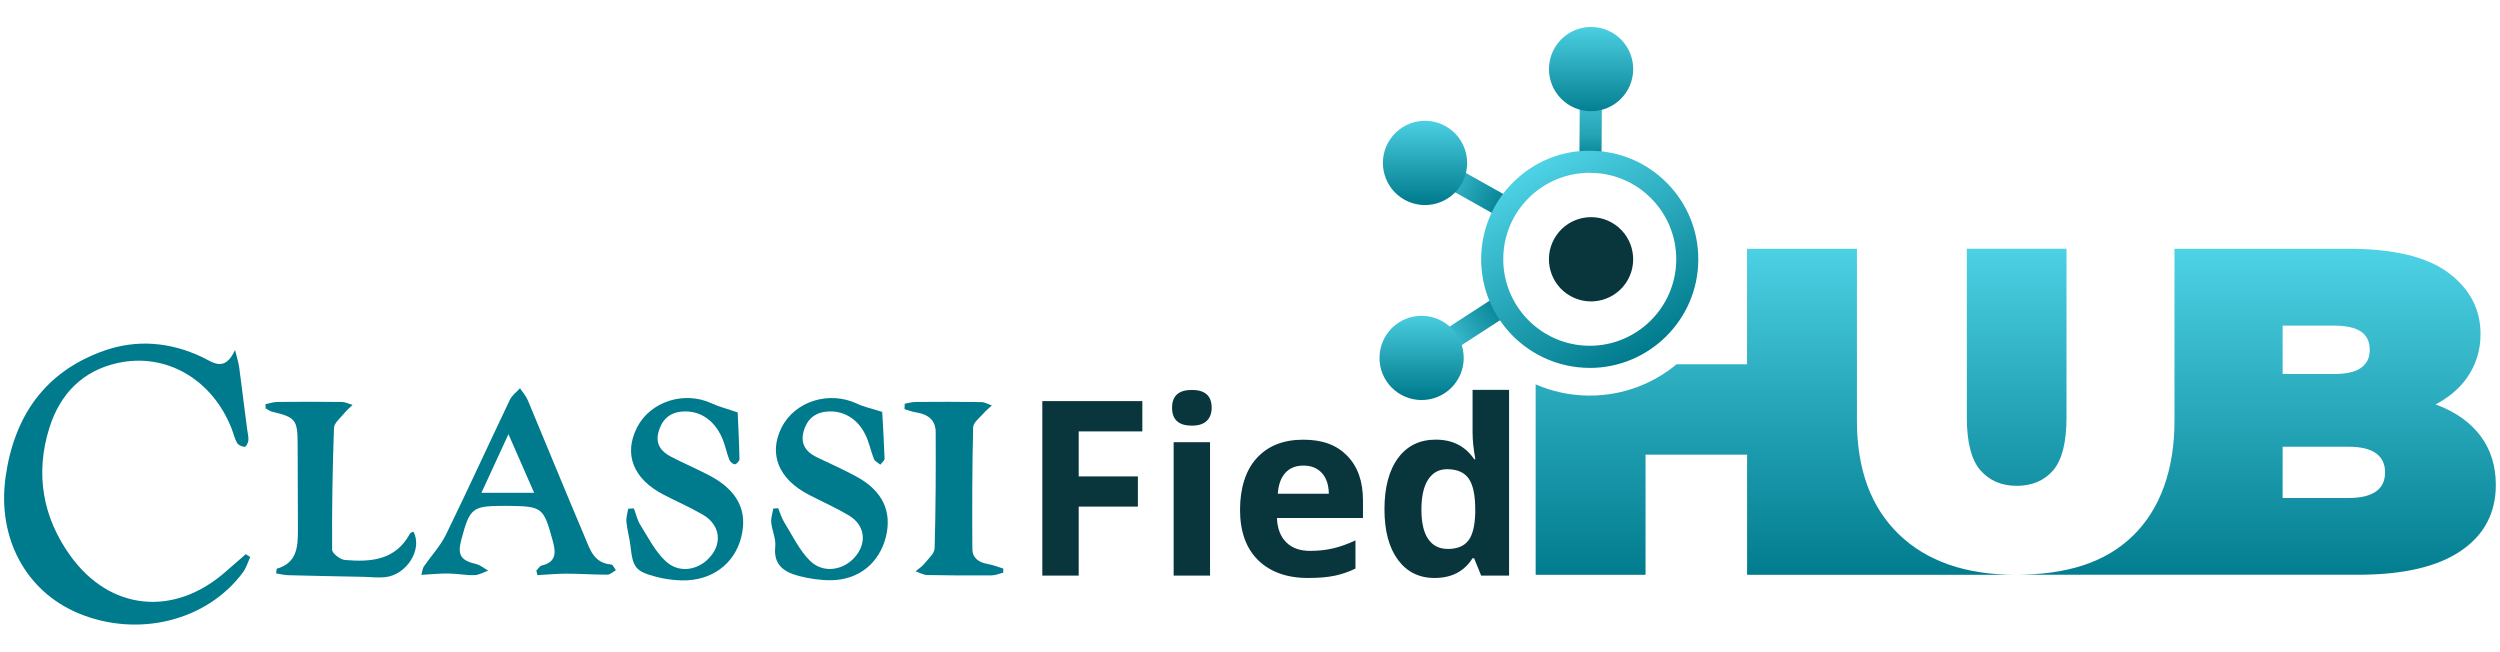 <?xml version="1.0" encoding="UTF-8"?>
<svg id="TEXTS" xmlns="http://www.w3.org/2000/svg" width="443.15" height="115.49" xmlns:xlink="http://www.w3.org/1999/xlink" viewBox="0 0 443.15 115.49">
  <defs>
    <style>
      .cls-1 {
        fill: url(#linear-gradient-2);
      }

      .cls-2 {
        fill: url(#linear-gradient-10);
      }

      .cls-3 {
        fill: url(#linear-gradient-4);
      }

      .cls-4 {
        fill: url(#linear-gradient-3);
      }

      .cls-5 {
        fill: url(#linear-gradient-5);
      }

      .cls-6 {
        fill: #09353c;
      }

      .cls-7 {
        fill: url(#linear-gradient-8);
      }

      .cls-8 {
        fill: url(#linear-gradient-7);
      }

      .cls-9 {
        fill: url(#linear-gradient-9);
      }

      .cls-10 {
        fill: #007b8d;
      }

      .cls-11 {
        fill: url(#linear-gradient-6);
      }

      .cls-12 {
        fill: url(#linear-gradient);
      }
    </style>
    <linearGradient id="linear-gradient" x1="281.97" y1="13.21" x2="281.97" y2="28.67" gradientUnits="userSpaceOnUse">
      <stop offset="0" stop-color="#4ed2e5"/>
      <stop offset=".48" stop-color="#32b2c4"/>
      <stop offset=".69" stop-color="#25a4b6"/>
      <stop offset="1" stop-color="#007b8d"/>
    </linearGradient>
    <linearGradient id="linear-gradient-2" x1="253.27" y1="29.1" x2="267.06" y2="37.07" gradientUnits="userSpaceOnUse">
      <stop offset="0" stop-color="#4ed2e5"/>
      <stop offset="1" stop-color="#007b8d"/>
    </linearGradient>
    <linearGradient id="linear-gradient-3" x1="253.82" y1="62.15" x2="267.17" y2="53.75" gradientUnits="userSpaceOnUse">
      <stop offset="0" stop-color="#4ed2e5"/>
      <stop offset="1" stop-color="#007b8d"/>
    </linearGradient>
    <linearGradient id="linear-gradient-4" x1="251.99" y1="55.07" x2="251.99" y2="70.36" gradientUnits="userSpaceOnUse">
      <stop offset="0" stop-color="#4ed2e5"/>
      <stop offset="1" stop-color="#007b8d"/>
    </linearGradient>
    <linearGradient id="linear-gradient-5" x1="252.6" y1="21.03" x2="252.6" y2="36.11" gradientUnits="userSpaceOnUse">
      <stop offset="0" stop-color="#4ed2e5"/>
      <stop offset="1" stop-color="#007b8d"/>
    </linearGradient>
    <linearGradient id="linear-gradient-6" x1="276.83" y1="58.81" x2="296.32" y2="92.02" gradientTransform="translate(-4.26 -31.44) rotate(.4)" gradientUnits="userSpaceOnUse">
      <stop offset="0" stop-color="#4ed2e5"/>
      <stop offset="1" stop-color="#007b8d"/>
    </linearGradient>
    <linearGradient id="linear-gradient-7" x1="282.03" y1="4.23" x2="282.03" y2="20.61" gradientUnits="userSpaceOnUse">
      <stop offset="0" stop-color="#4ed2e5"/>
      <stop offset="1" stop-color="#007b8d"/>
    </linearGradient>
    <linearGradient id="linear-gradient-8" x1="314.75" y1="43.18" x2="314.75" y2="102.92" gradientUnits="userSpaceOnUse">
      <stop offset="0" stop-color="#4ed2e5"/>
      <stop offset=".51" stop-color="#24a3b6"/>
      <stop offset="1" stop-color="#007b8d"/>
    </linearGradient>
    <linearGradient id="linear-gradient-9" x1="357.48" y1="43.18" x2="357.48" y2="102.92" gradientUnits="userSpaceOnUse">
      <stop offset="0" stop-color="#4ed2e5"/>
      <stop offset=".51" stop-color="#24a3b6"/>
      <stop offset="1" stop-color="#007b8d"/>
    </linearGradient>
    <linearGradient id="linear-gradient-10" x1="399.87" y1="44.19" x2="399.87" y2="103.72" gradientUnits="userSpaceOnUse">
      <stop offset="0" stop-color="#4ed2e5"/>
      <stop offset="1" stop-color="#007b8d"/>
    </linearGradient>
  </defs>
  <g>
    <path class="cls-12" d="M281.92,28.49c.66,0,1.31.06,1.96.13l.11-16.36-3.92-.03-.11,16.36c.65-.07,1.3-.1,1.96-.1Z"/>
    <path class="cls-1" d="M268.13,35.32l-13.61-7.65-1.92,3.42,13.29,7.47c.62-1.15,1.36-2.24,2.24-3.24Z"/>
  </g>
  <path class="cls-4" d="M265.54,52.32l-14.61,9.48,2.13,3.29,14.32-9.29c-.74-1.08-1.36-2.25-1.84-3.48Z"/>
  <path class="cls-3" d="M259.46,63.5c-.03,4.12-3.39,7.44-7.52,7.41-4.12-.03-7.44-3.39-7.41-7.52.03-4.12,3.39-7.44,7.52-7.41,4.12.03,7.44,3.39,7.41,7.52Z"/>
  <path class="cls-5" d="M256.26,22.37c3.59,2.02,4.87,6.57,2.85,10.17-2.02,3.59-6.57,4.87-10.17,2.85-3.59-2.02-4.87-6.57-2.85-10.17,2.02-3.59,6.57-4.87,10.17-2.85Z"/>
  <path class="cls-6" d="M285.69,39.45c3.59,2.02,4.87,6.57,2.85,10.17-2.02,3.59-6.57,4.87-10.17,2.85-3.59-2.02-4.87-6.57-2.85-10.17,2.02-3.59,6.57-4.87,10.17-2.85Z"/>
  <path class="cls-11" d="M281.8,65.21s-.09,0-.13,0c-10.62-.07-19.19-8.77-19.12-19.38.04-5.14,2.07-9.96,5.73-13.57,3.66-3.61,8.5-5.61,13.65-5.54,5.14.04,9.96,2.07,13.57,5.73,3.61,3.66,5.58,8.51,5.54,13.65h0c-.07,10.57-8.7,19.12-19.25,19.12ZM281.79,30.63c-4.05,0-7.87,1.57-10.76,4.41-2.92,2.88-4.54,6.71-4.56,10.81-.06,8.45,6.77,15.38,15.22,15.44.04,0,.07,0,.11,0,8.4,0,15.27-6.81,15.33-15.22h0c.03-4.09-1.54-7.96-4.41-10.87-2.87-2.92-6.71-4.54-10.81-4.56-.04,0-.07,0-.11,0Z"/>
  <path class="cls-8" d="M289.5,12.3c-.03,4.12-3.39,7.44-7.52,7.41-4.12-.03-7.44-3.39-7.41-7.52.03-4.12,3.39-7.44,7.52-7.41,4.12.03,7.44,3.39,7.41,7.52Z"/>
  <g>
    <path class="cls-7" d="M357.31,101.89c-8.86,0-15.77-2.39-20.72-7.18-4.95-4.79-7.43-11.5-7.43-20.14v-30.47h-19.48v20.47h-12.49c-4.18,3.47-9.55,5.55-15.38,5.55-.06,0-.11,0-.17,0-3.35-.02-6.54-.73-9.43-1.99v33.76h19.48v-21.3h18v21.3h47.63Z"/>
    <path class="cls-9" d="M351.04,83.35c1.6,1.84,3.74,2.77,6.44,2.77s4.91-.92,6.48-2.77c1.57-1.84,2.35-4.97,2.35-9.37v-29.89h-17.67v29.89c0,4.4.8,7.53,2.39,9.37Z"/>
    <path class="cls-2" d="M439.74,77.33c-1.79-2.39-4.32-4.22-7.6-5.49-.14-.05-.28-.1-.42-.15,2.35-1.23,4.2-2.79,5.54-4.68,1.62-2.28,2.44-4.88,2.44-7.8,0-4.4-1.9-8.02-5.7-10.86-3.8-2.83-9.69-4.25-17.67-4.25h-30.88v30.46c0,8.64-2.48,15.69-7.43,20.47-4.95,4.79-11.86,6.85-20.72,6.85h60.68c7.98,0,14.05-1.4,18.2-4.21,4.15-2.81,6.23-6.71,6.23-11.72,0-3.36-.9-6.23-2.68-8.63ZM404.62,57.72h9.08c2.2,0,3.81.36,4.83,1.07,1.02.72,1.53,1.79,1.53,3.22s-.51,2.44-1.53,3.18c-1.02.74-2.63,1.11-4.83,1.11h-9.08v-8.59ZM421.17,87.11c-1.07.77-2.68,1.16-4.83,1.16h-11.72v-9.08h11.72c2.15,0,3.76.39,4.83,1.16,1.07.77,1.61,1.9,1.61,3.39s-.54,2.61-1.61,3.38Z"/>
  </g>
  <g>
    <path class="cls-6" d="M191.21,102.03h-6.45v-30.93h17.73v5.37h-11.28v7.98h10.49v5.35h-10.49v12.23Z"/>
    <path class="cls-6" d="M207.76,72.27c0-2.1,1.17-3.15,3.51-3.15s3.51,1.05,3.51,3.15c0,1-.29,1.78-.88,2.34-.58.56-1.46.84-2.63.84-2.34,0-3.51-1.06-3.51-3.17ZM214.49,102.03h-6.45v-23.65h6.45v23.65Z"/>
    <path class="cls-6" d="M231.96,102.46c-3.81,0-6.78-1.05-8.93-3.15-2.14-2.1-3.22-5.08-3.22-8.93s.99-7.03,2.97-9.19,4.72-3.25,8.22-3.25,5.94.95,7.81,2.86c1.86,1.9,2.79,4.53,2.79,7.89v3.13h-15.25c.07,1.83.61,3.27,1.63,4.29,1.01,1.03,2.44,1.54,4.27,1.54,1.42,0,2.77-.15,4.04-.44,1.27-.3,2.59-.77,3.98-1.42v4.99c-1.13.56-2.33.98-3.62,1.26-1.28.27-2.85.41-4.7.41ZM231.05,82.53c-1.37,0-2.44.43-3.22,1.3-.78.87-1.22,2.1-1.33,3.69h9.05c-.03-1.59-.44-2.82-1.25-3.69-.8-.87-1.89-1.3-3.26-1.3Z"/>
    <path class="cls-6" d="M254.34,102.46c-2.78,0-4.96-1.08-6.55-3.24-1.59-2.16-2.38-5.15-2.38-8.97s.81-6.9,2.42-9.07c1.61-2.17,3.84-3.25,6.67-3.25,2.98,0,5.25,1.16,6.81,3.47h.21c-.32-1.76-.49-3.34-.49-4.72v-7.57h6.47v32.92h-4.95l-1.25-3.07h-.28c-1.47,2.33-3.7,3.49-6.71,3.49ZM256.61,97.31c1.65,0,2.86-.48,3.63-1.44s1.19-2.59,1.26-4.89v-.7c0-2.54-.39-4.36-1.17-5.46-.78-1.1-2.06-1.65-3.82-1.65-1.44,0-2.56.61-3.35,1.83-.8,1.22-1.2,2.99-1.2,5.32s.4,4.07,1.21,5.24c.8,1.16,1.95,1.74,3.45,1.74Z"/>
  </g>
  <g>
    <path class="cls-10" d="M41.67,62.04c.4,1.64.64,2.35.73,3.07.49,3.68.95,7.36,1.42,11.05.08.64.26,1.29.21,1.92-.04.42-.43,1.14-.64,1.13-.47-.02-1.13-.29-1.35-.67-.44-.75-.63-1.65-.95-2.48-3.4-8.78-11.61-13.6-20.2-11.72-6.28,1.37-10.24,5.52-12.12,11.44-2.58,8.16-1.23,15.95,3.78,22.84,6.95,9.57,18.1,10.69,27.11,3.01,1.31-1.12,2.61-2.27,3.91-3.4.26.17.53.34.79.51-.42.91-.71,1.92-1.29,2.71-6.38,8.62-18.59,11.65-29.14,7.27-9.35-3.88-14.48-13.39-12.93-24.24,1.53-10.71,6.94-18.58,17.38-22.29,5.89-2.09,11.8-1.57,17.49,1.13,1.9.9,3.93,2.73,5.8-1.28Z"/>
    <path class="cls-10" d="M95.08,101.12c.32-.3.59-.79.96-.88,2.56-.6,2.52-2.27,1.96-4.3-1.66-6.05-1.82-6.19-8.02-6.27-.16,0-.32,0-.49,0-5.78,0-6.2.31-7.72,6.01-.72,2.71-.09,3.67,2.65,4.31.75.18,1.41.76,2.12,1.16-.81.28-1.62.78-2.44.8-1.53.04-3.06-.27-4.6-.29-1.52-.02-3.04.14-4.81.24.19-.67.21-1.14.44-1.48,1.3-1.9,2.94-3.63,3.93-5.67,3.87-7.91,7.52-15.93,11.32-23.88.38-.79,1.19-1.37,1.79-2.05.47.71,1.07,1.36,1.39,2.13,3.37,8.05,6.66,16.14,10.07,24.17.92,2.18,1.61,4.72,4.72,4.94.3.02.55.66.83,1.01-.51.28-1.01.8-1.52.8-2.42,0-4.85-.18-7.28-.18-1.71,0-3.41.17-5.12.26-.06-.28-.12-.56-.19-.83ZM94.68,87.35c-1.6-3.66-2.96-6.74-4.55-10.39-1.74,3.78-3.18,6.89-4.79,10.39h9.35Z"/>
    <path class="cls-10" d="M112.35,90.1c.38,1,.62,2.1,1.18,2.99,1.39,2.21,2.61,4.67,4.48,6.4,2.22,2.05,5.25,1.66,7.31-.21,2.82-2.57,2.53-6.17-.77-8.07-2.24-1.29-4.62-2.33-6.92-3.52-5.4-2.79-7.13-7.21-4.69-11.95,2.37-4.6,8.37-6.49,13.21-4.24,1.26.59,2.65.93,4.61,1.6.1,2.27.26,5.29.32,8.31,0,.31-.57.91-.84.89-.35-.02-.84-.47-.98-.84-.49-1.28-.73-2.66-1.29-3.9-1.44-3.21-4-4.83-7.01-4.61-2.33.17-3.67,1.5-4.25,3.68-.56,2.11.52,3.44,2.24,4.33,2.23,1.15,4.54,2.14,6.76,3.3,5.04,2.64,6.89,6.31,5.66,11.04-1.23,4.73-5.28,7.7-10.53,7.58-1.52-.03-3.07-.25-4.55-.64-3.65-.97-4.11-1.64-4.53-5.42-.16-1.44-.58-2.86-.72-4.3-.08-.76.19-1.55.3-2.33.34-.03.67-.06,1.01-.08Z"/>
    <path class="cls-10" d="M156.38,73.01c.13,2.36.32,5.32.42,8.28.01.35-.49.72-.76,1.08-.39-.34-.96-.6-1.13-1.02-.57-1.42-.85-2.96-1.52-4.32-1.44-2.91-4.01-4.33-6.84-4.07-2.23.2-3.56,1.49-4.11,3.54-.58,2.12.37,3.59,2.29,4.52,2.4,1.16,4.85,2.23,7.19,3.52,4.53,2.49,6.23,6.15,5.11,10.64-1.15,4.6-4.8,7.61-9.67,7.67-1.91.03-3.88-.27-5.73-.75-2.57-.66-4.56-1.9-4.21-5.2.15-1.38-.57-2.84-.71-4.28-.08-.81.23-1.65.36-2.48.29-.02.58-.04.87-.05.35.83.6,1.72,1.06,2.47,1.47,2.35,2.69,5.01,4.63,6.89,2.31,2.23,5.79,1.65,7.84-.62,2.25-2.49,1.91-5.72-.97-7.44-2.29-1.37-4.74-2.45-7.11-3.68-5.39-2.78-7.2-7.24-4.85-11.92,2.36-4.69,8.44-6.57,13.41-4.22,1.2.57,2.54.84,4.42,1.44Z"/>
    <path class="cls-10" d="M47.07,71.64c.7-.14,1.4-.38,2.1-.39,3.79-.04,7.58-.05,11.37,0,.66,0,1.31.34,1.96.52-.49.49-1.04.94-1.47,1.47-.68.84-1.8,1.72-1.83,2.62-.26,7.19-.37,14.39-.33,21.59,0,.63,1.43,1.73,2.26,1.81,4.59.4,9,.07,11.55-4.69.09-.17.39-.23.59-.34,1.7,3.06-1.13,7.66-4.99,8.08-1.28.14-2.59-.04-3.88-.06-4.44-.09-8.88-.17-13.32-.29-.72-.02-1.43-.21-2.14-.32.09-.55.09-.82.15-.84,3.5-.99,3.72-3.81,3.72-6.72,0-5.18-.02-10.37-.05-15.55-.02-4.11-.43-4.59-4.46-5.53-.43-.1-.82-.41-1.22-.62,0-.25-.01-.5-.02-.74Z"/>
    <path class="cls-10" d="M160.36,71.57c.64-.11,1.28-.32,1.93-.32,3.87-.03,7.75-.04,11.62.02.64,0,1.27.39,1.91.6-.47.44-.99.84-1.41,1.33-.7.81-1.88,1.67-1.91,2.53-.18,7.18-.18,14.37-.14,21.56,0,1.59,1.1,2.39,2.66,2.67.96.17,1.88.54,2.82.82,0,.25,0,.49-.01.74-.69.16-1.38.47-2.07.47-3.8.03-7.6.02-11.4-.06-.7-.02-1.38-.43-2.07-.67.51-.42,1.1-.78,1.5-1.28.71-.88,1.85-1.83,1.88-2.78.2-6.87.22-13.75.19-20.62,0-2.1-1.37-3.15-3.39-3.46-.73-.11-1.43-.39-2.14-.59l.04-.95Z"/>
  </g>
</svg>